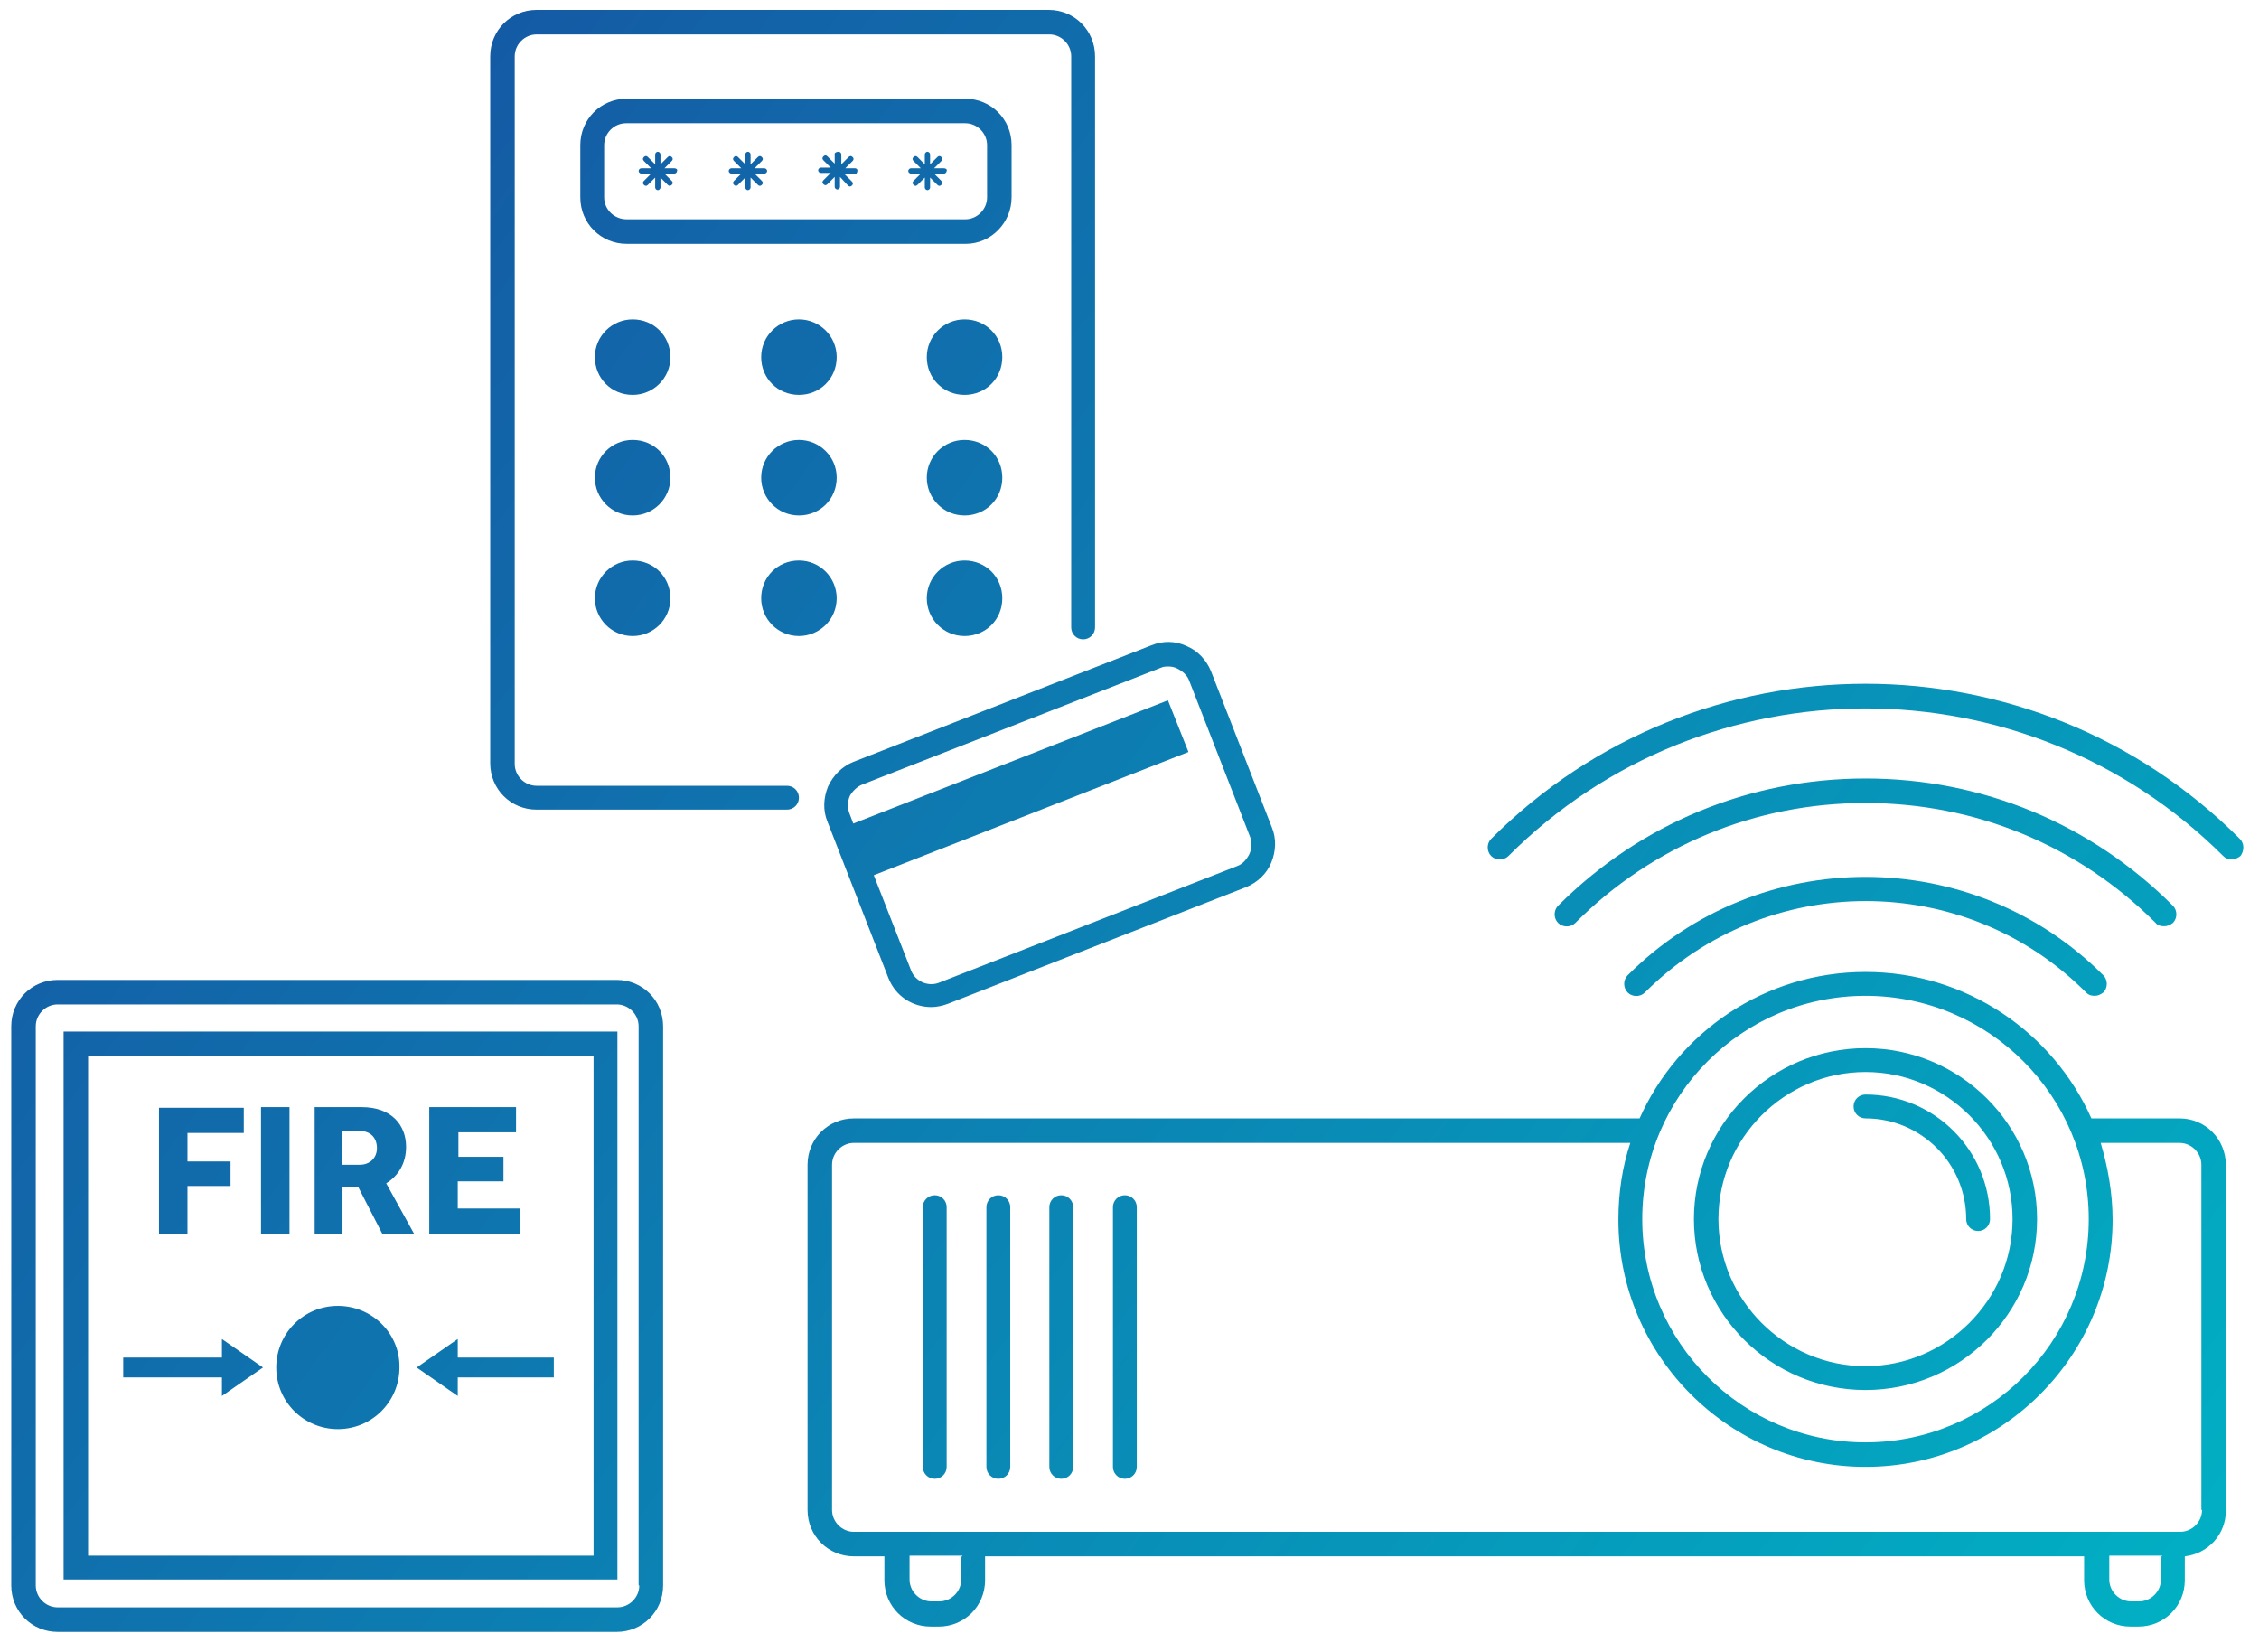 <?xml version="1.0" encoding="utf-8"?>
<!-- Generator: Adobe Illustrator 22.1.0, SVG Export Plug-In . SVG Version: 6.00 Build 0)  -->
<svg version="1.0" id="Layer_1" xmlns="http://www.w3.org/2000/svg" xmlns:xlink="http://www.w3.org/1999/xlink" x="0px" y="0px"
	 viewBox="0 0 341 249.3" style="enable-background:new 0 0 341 249.3;" xml:space="preserve">
<style type="text/css">
	.st0{fill:url(#SVGID_1_);}
</style>
<g>
	<g>
		
			<linearGradient id="SVGID_1_" gradientUnits="userSpaceOnUse" x1="-47.134" y1="42.989" x2="298.511" y2="298.466" gradientTransform="matrix(1 0 0 1 18.136 -5.875)">
			<stop  offset="0" style="stop-color:#184B9F"/>
			<stop  offset="1" style="stop-color:#00B4C5"/>
		</linearGradient>
		<path class="st0" d="M120.6,66.4c-3.1,0-5.7,2.5-5.7,5.7c0,3.1,2.5,5.7,5.7,5.7s5.7-2.5,5.7-5.7C126.3,68.9,123.7,66.4,120.6,66.4
			z M120.6,48.2c-3.1,0-5.7,2.5-5.7,5.7s2.5,5.7,5.7,5.7s5.7-2.5,5.7-5.7S123.7,48.2,120.6,48.2z M129.1,25.4h-1.5l1.1-1.1
			c0.2-0.2,0.2-0.4,0-0.6c-0.2-0.2-0.4-0.2-0.6,0l-1.1,1.1v-1.5c0-0.2-0.2-0.4-0.4-0.4S126,23,126,23.2v1.5l-1.1-1.1
			c-0.2-0.2-0.4-0.2-0.6,0c-0.2,0.2-0.2,0.4,0,0.6l1.1,1.1h-1.5c-0.2,0-0.4,0.2-0.4,0.4c0,0.2,0.2,0.4,0.4,0.4h1.5l-1.1,1.1
			c-0.2,0.2-0.2,0.4,0,0.6s0.4,0.2,0.6,0l1.1-1.1v1.5c0,0.2,0.2,0.4,0.4,0.4s0.4-0.2,0.4-0.4v-1.5L128,28c0.2,0.2,0.4,0.2,0.6,0
			s0.2-0.4,0-0.6l-1.1-1.1h1.5c0.2,0,0.4-0.2,0.4-0.4C129.5,25.6,129.3,25.4,129.1,25.4z M115.4,25.4h-1.5l1.1-1.1
			c0.2-0.2,0.2-0.4,0-0.6c-0.2-0.2-0.4-0.2-0.6,0l-1.1,1.1v-1.5c0-0.2-0.2-0.4-0.4-0.4s-0.4,0.2-0.4,0.4v1.5l-1.1-1.1
			c-0.2-0.2-0.4-0.2-0.6,0c-0.2,0.2-0.2,0.4,0,0.6l1.1,1.1h-1.5c-0.2,0-0.4,0.2-0.4,0.4c0,0.2,0.2,0.4,0.4,0.4h1.5l-1.1,1.1
			c-0.2,0.2-0.2,0.4,0,0.6s0.4,0.2,0.6,0l1.1-1.1v1.5c0,0.2,0.2,0.4,0.4,0.4s0.4-0.2,0.4-0.4v-1.5l1.1,1.1c0.2,0.2,0.4,0.2,0.6,0
			s0.2-0.4,0-0.6l-1.1-1.1h1.5c0.2,0,0.4-0.2,0.4-0.4C115.8,25.6,115.6,25.4,115.4,25.4z M120.6,96c3.1,0,5.7-2.5,5.7-5.7
			c0-3.1-2.5-5.7-5.7-5.7s-5.7,2.5-5.7,5.7C114.9,93.4,117.4,96,120.6,96z M152.7,29.8v-7.9c0-3.9-3.1-7-7-7H94.6c-3.9,0-7,3.1-7,7
			v7.9c0,3.9,3.1,7,7,7h51.2C149.6,36.8,152.7,33.6,152.7,29.8z M91.2,29.8v-7.9c0-1.8,1.5-3.3,3.3-3.3h51.2c1.8,0,3.3,1.5,3.3,3.3
			v7.9c0,1.8-1.5,3.3-3.3,3.3H94.6C92.7,33.1,91.2,31.6,91.2,29.8z M145.6,66.4c-3.1,0-5.7,2.5-5.7,5.7c0,3.1,2.5,5.7,5.7,5.7
			s5.7-2.5,5.7-5.7C151.3,68.9,148.8,66.4,145.6,66.4z M145.6,48.2c-3.1,0-5.7,2.5-5.7,5.7s2.5,5.7,5.7,5.7s5.7-2.5,5.7-5.7
			S148.8,48.2,145.6,48.2z M145.6,84.6c-3.1,0-5.7,2.5-5.7,5.7c0,3.1,2.5,5.7,5.7,5.7s5.7-2.5,5.7-5.7
			C151.3,87.1,148.8,84.6,145.6,84.6z M142.5,25.4H141l1.1-1.1c0.2-0.2,0.2-0.4,0-0.6c-0.2-0.2-0.4-0.2-0.6,0l-1.1,1.1v-1.5
			c0-0.2-0.2-0.4-0.4-0.4c-0.2,0-0.4,0.2-0.4,0.4v1.5l-1.1-1.1c-0.2-0.2-0.4-0.2-0.6,0c-0.2,0.2-0.2,0.4,0,0.6l1.1,1.1h-1.5
			c-0.2,0-0.4,0.2-0.4,0.4c0,0.2,0.2,0.4,0.4,0.4h1.5l-1.1,1.1c-0.2,0.2-0.2,0.4,0,0.6s0.4,0.2,0.6,0l1.1-1.1v1.5
			c0,0.2,0.2,0.4,0.4,0.4c0.2,0,0.4-0.2,0.4-0.4v-1.5l1.1,1.1c0.2,0.2,0.4,0.2,0.6,0s0.2-0.4,0-0.6l-1.1-1.1h1.5
			c0.2,0,0.4-0.2,0.4-0.4C143,25.6,142.8,25.4,142.5,25.4z M95.5,84.6c-3.1,0-5.7,2.5-5.7,5.7c0,3.1,2.5,5.7,5.7,5.7
			c3.1,0,5.7-2.5,5.7-5.7C101.2,87.1,98.7,84.6,95.5,84.6z M95.5,48.2c-3.1,0-5.7,2.5-5.7,5.7s2.5,5.7,5.7,5.7
			c3.1,0,5.7-2.5,5.7-5.7S98.7,48.2,95.5,48.2z M118.8,118.6H81c-1.8,0-3.3-1.5-3.3-3.3V8.5c0-1.8,1.5-3.3,3.3-3.3h77.4
			c1.8,0,3.3,1.5,3.3,3.3v86.2c0,1,0.8,1.8,1.8,1.8c1,0,1.8-0.8,1.8-1.8V8.5c0-3.9-3.1-7-7-7H81c-3.9,0-7,3.1-7,7v106.7
			c0,3.9,3.1,7,7,7h37.8c1,0,1.8-0.8,1.8-1.8C120.6,119.4,119.8,118.6,118.8,118.6z M101.8,25.4h-1.5l1.1-1.1c0.2-0.2,0.2-0.4,0-0.6
			c-0.2-0.2-0.4-0.2-0.6,0l-1.1,1.1v-1.5c0-0.2-0.2-0.4-0.4-0.4s-0.4,0.2-0.4,0.4v1.5l-1.1-1.1c-0.2-0.2-0.4-0.2-0.6,0
			c-0.2,0.2-0.2,0.4,0,0.6l1.1,1.1h-1.5c-0.2,0-0.4,0.2-0.4,0.4c0,0.2,0.2,0.4,0.4,0.4h1.5l-1.1,1.1c-0.2,0.2-0.2,0.4,0,0.6
			s0.4,0.2,0.6,0l1.1-1.1v1.5c0,0.2,0.2,0.4,0.4,0.4s0.4-0.2,0.4-0.4v-1.5l1.1,1.1c0.2,0.2,0.4,0.2,0.6,0s0.2-0.4,0-0.6l-1.1-1.1
			h1.5c0.2,0,0.4-0.2,0.4-0.4C102.3,25.6,102.1,25.4,101.8,25.4z M95.5,66.4c-3.1,0-5.7,2.5-5.7,5.7c0,3.1,2.5,5.7,5.7,5.7
			c3.1,0,5.7-2.5,5.7-5.7C101.2,68.9,98.7,66.4,95.5,66.4z M125,118.7c-0.7,1.7-0.8,3.6-0.1,5.3l9.2,23.6c1.1,2.8,3.7,4.4,6.5,4.4
			c0.8,0,1.7-0.2,2.5-0.5l45-17.6c1.7-0.7,3.1-2,3.8-3.7c0.7-1.7,0.8-3.6,0.1-5.3l-9.2-23.6c-0.7-1.7-2-3.1-3.7-3.8
			c-1.7-0.8-3.6-0.8-5.3-0.1l-45,17.6C127.1,115.7,125.8,117,125,118.7z M130.2,118.4l45-17.6c0.4-0.2,0.8-0.2,1.2-0.2
			c0.5,0,0.9,0.1,1.3,0.3c0.8,0.4,1.5,1,1.8,1.8l9.2,23.6c0.3,0.8,0.3,1.7-0.1,2.6c-0.4,0.8-1,1.5-1.8,1.8l-45,17.6
			c-1.7,0.7-3.7-0.2-4.3-1.9l-5.6-14.3l47.5-18.6l-3.1-7.8l-47.5,18.6l-0.6-1.6c-0.3-0.8-0.3-1.7,0.1-2.6
			C128.7,119.4,129.4,118.7,130.2,118.4z M93.1,147.9H8.7c-3.9,0-7,3.1-7,7v84.4c0,3.9,3.1,7,7,7h84.4c3.9,0,7-3.1,7-7v-84.4
			C100.1,151,97,147.9,93.1,147.9z M96.5,239.3c0,1.8-1.5,3.3-3.3,3.3H8.7c-1.8,0-3.3-1.5-3.3-3.3v-84.4c0-1.8,1.5-3.3,3.3-3.3h84.4
			c1.8,0,3.3,1.5,3.3,3.3V239.3z M78.5,182.4h-9.4v-4.1H76v-3.7h-6.8v-3.7h8.7v-3.8H64.8v19.1h13.7V182.4z M9.6,238.4h83.6v-82.7
			H9.6V238.4z M13.3,159.4h76.3v75.4H13.3V159.4z M51,197.1c-5.2,0-9.3,4.2-9.3,9.3c0,5.2,4.2,9.3,9.3,9.3c5.2,0,9.3-4.2,9.3-9.3
			C60.4,201.3,56.2,197.1,51,197.1z M69.1,202.1l-6.2,4.3l6.2,4.3v-2.8h14.5v-3H69.1V202.1z M61.3,173.1c0-3.3-2.2-6-6.7-6h-7.1
			v19.1h4.2v-7h2.4l3.6,7h4.8l-4.2-7.6C60.1,177.5,61.3,175.6,61.3,173.1z M54.3,175.8h-2.7v-5.1h2.7c1.6,0,2.6,1,2.6,2.6
			C56.9,174.7,55.9,175.8,54.3,175.8z M43.7,167.1h-4.3v19.1h4.3V167.1z M33.5,204.9H18.6v3h14.9v2.8l6.2-4.3l-6.2-4.3V204.9z
			 M28.3,179h6.5v-3.7h-6.5V171h8.5v-3.8H24v19.1h4.3V179z M141.1,180.4c-1,0-1.8,0.8-1.8,1.8v39.2c0,1,0.8,1.8,1.8,1.8
			c1,0,1.8-0.8,1.8-1.8v-39.2C142.9,181.2,142.1,180.4,141.1,180.4z M169.8,180.4c-1,0-1.8,0.8-1.8,1.8v39.2c0,1,0.8,1.8,1.8,1.8
			c1,0,1.8-0.8,1.8-1.8v-39.2C171.6,181.2,170.8,180.4,169.8,180.4z M160.2,180.4c-1,0-1.8,0.8-1.8,1.8v39.2c0,1,0.8,1.8,1.8,1.8
			c1,0,1.8-0.8,1.8-1.8v-39.2C162,181.2,161.2,180.4,160.2,180.4z M281.6,209.8c14.3,0,25.9-11.6,25.9-25.8s-11.6-25.8-25.9-25.8
			s-25.9,11.6-25.9,25.8S267.3,209.8,281.6,209.8z M281.6,161.8c12.2,0,22.2,10,22.2,22.2s-10,22.2-22.2,22.2s-22.2-10-22.2-22.2
			S269.4,161.8,281.6,161.8z M150.7,180.4c-1,0-1.8,0.8-1.8,1.8v39.2c0,1,0.8,1.8,1.8,1.8c1,0,1.8-0.8,1.8-1.8v-39.2
			C152.5,181.2,151.7,180.4,150.7,180.4z M245.7,147.2c-0.7,0.7-0.7,1.9,0,2.6c0.7,0.7,1.9,0.7,2.6,0c18.4-18.4,48.3-18.4,66.6,0
			c0.4,0.4,0.8,0.5,1.3,0.5c0.5,0,0.9-0.2,1.3-0.5c0.7-0.7,0.7-1.9,0-2.6C297.7,127.4,265.5,127.4,245.7,147.2z M326.7,139.8
			c0.5,0,0.9-0.2,1.3-0.5c0.7-0.7,0.7-1.9,0-2.6c-12.4-12.4-28.8-19.2-46.4-19.2c-17.5,0-34,6.8-46.4,19.2c-0.7,0.7-0.7,1.9,0,2.6
			c0.7,0.7,1.9,0.7,2.6,0c11.7-11.7,27.2-18.1,43.8-18.1s32.1,6.4,43.8,18.1C325.7,139.7,326.2,139.8,326.7,139.8z M338.1,126.6
			c-31.2-31.2-81.8-31.2-113,0c-0.7,0.7-0.7,1.9,0,2.6c0.7,0.7,1.9,0.7,2.6,0c29.7-29.7,78.1-29.7,107.9,0c0.4,0.4,0.8,0.5,1.3,0.5
			s0.9-0.2,1.3-0.5C338.8,128.4,338.8,127.3,338.1,126.6z M329,168.8h-13.3c-5.8-13-18.9-22.1-34.1-22.1c-15.2,0-28.3,9.1-34.1,22.1
			H128.9c-3.9,0-7,3.1-7,7v52.1c0,3.9,3.1,7,7,7h4.6c0,0.1,0,0.2,0,0.3v3.3c0,3.9,3.1,7,7,7h1.2c3.9,0,7-3.1,7-7v-3.3
			c0-0.1,0-0.2,0-0.3h165.9c0,0.1,0,0.2,0,0.3v3.3c0,3.9,3.1,7,7,7h1.2c3.9,0,7-3.1,7-7v-3.3c0-0.1,0-0.2,0-0.3
			c3.5-0.4,6.2-3.3,6.2-6.9v-52.1C336,171.9,332.9,168.8,329,168.8z M281.6,150.3c18.6,0,33.7,15.1,33.7,33.7
			c0,18.6-15.1,33.7-33.7,33.7s-33.7-15.1-33.7-33.7C247.9,165.4,263,150.3,281.6,150.3z M145.1,235.1v3.3c0,1.8-1.5,3.3-3.3,3.3
			h-1.2c-1.8,0-3.3-1.5-3.3-3.3v-3.3c0-0.1,0-0.2,0-0.3h8C145.1,235,145.1,235,145.1,235.1z M326.2,235.1v3.3c0,1.8-1.5,3.3-3.3,3.3
			h-1.2c-1.8,0-3.3-1.5-3.3-3.3v-3.3c0-0.1,0-0.2,0-0.3h8C326.2,235,326.2,235,326.2,235.1z M332.4,227.9c0,1.8-1.5,3.3-3.3,3.3
			H128.9c-1.8,0-3.3-1.5-3.3-3.3v-52.1c0-1.8,1.5-3.3,3.3-3.3h117.2c-1.2,3.6-1.8,7.5-1.8,11.6c0,20.6,16.8,37.3,37.3,37.3
			c20.6,0,37.3-16.8,37.3-37.3c0-4-0.7-7.9-1.8-11.6H329c1.8,0,3.3,1.5,3.3,3.3V227.9z M281.6,168.8c8.4,0,15.2,6.8,15.2,15.2
			c0,1,0.8,1.8,1.8,1.8c1,0,1.8-0.8,1.8-1.8c0-10.4-8.4-18.8-18.8-18.8c-1,0-1.8,0.8-1.8,1.8C279.8,168,280.6,168.8,281.6,168.8z"/>
	</g>
</g>
</svg>
